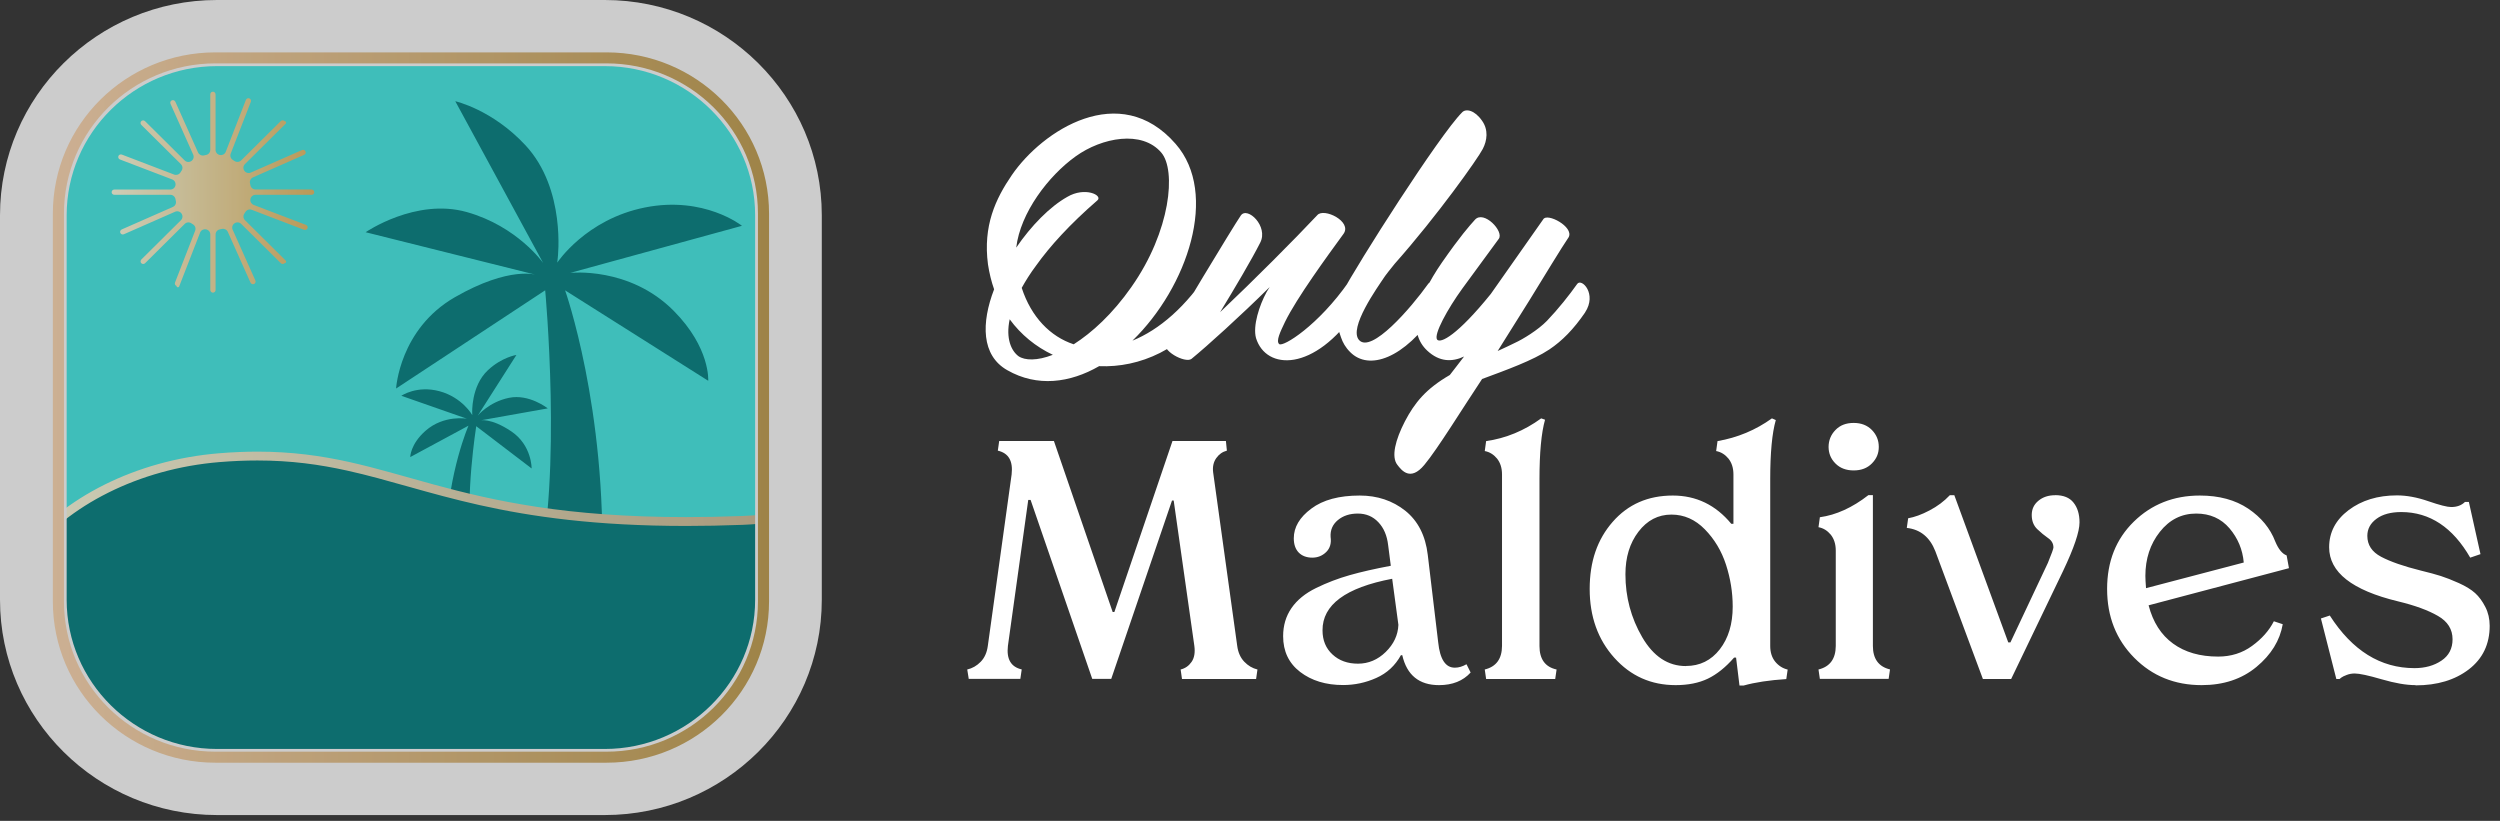 <svg width="134" height="44" viewBox="0 0 134 44" fill="none" xmlns="http://www.w3.org/2000/svg">
<rect x="0" y="0" width="134" height="44" fill="#333333" stroke="none"/>
<g opacity="0.75">
<mask id="mask0_6583_28338" style="mask-type:luminance" maskUnits="userSpaceOnUse" x="1" y="1" width="42" height="41">
<path d="M32.419 1.773H11.635C6.197 1.773 1.789 6.145 1.789 11.538V32.152C1.789 37.545 6.197 41.917 11.635 41.917H32.419C37.856 41.917 42.264 37.545 42.264 32.152V11.538C42.264 6.145 37.856 1.773 32.419 1.773Z" fill="white"/>
</mask>
<g mask="url(#mask0_6583_28338)">
<path d="M32.419 1.773H11.635C6.197 1.773 1.789 6.145 1.789 11.538V32.152C1.789 37.545 6.197 41.917 11.635 41.917H32.419C37.856 41.917 42.264 37.545 42.264 32.152V11.538C42.264 6.145 37.856 1.773 32.419 1.773Z" fill="#43ECE7"/>
<path d="M28.8 30.878C30.145 25.466 29.222 15.56 29.222 15.56L21.23 20.825C21.23 20.825 21.412 17.639 24.379 15.932C27.347 14.227 28.776 14.741 28.776 14.741L19.598 12.447C19.598 12.447 22.29 10.597 25.018 11.366C27.745 12.135 29.114 14.099 29.114 14.099L24.403 5.426C24.403 5.426 26.379 5.866 28.164 7.786C30.353 10.139 29.895 13.83 29.895 13.83L29.87 14.076C29.87 14.076 31.396 11.752 34.573 11.12C37.748 10.489 39.769 12.103 39.769 12.103L30.565 14.626C30.565 14.626 33.739 14.271 36.108 16.657C38.085 18.648 37.961 20.41 37.961 20.41L30.289 15.562C30.289 15.562 32.531 21.88 32.267 30.58" fill="#008081"/>
<path d="M23.914 28.648C24.048 25.253 25.111 22.816 25.111 22.816L21.989 24.499C21.989 24.499 21.989 23.809 22.813 23.086C23.802 22.221 25.029 22.444 25.029 22.444L21.512 21.214C21.512 21.214 22.343 20.64 23.562 20.971C24.782 21.302 25.314 22.249 25.314 22.249L25.311 22.152C25.311 22.152 25.233 20.701 26.151 19.844C26.898 19.143 27.68 19.025 27.68 19.025L25.607 22.278C25.607 22.278 26.195 21.55 27.278 21.324C28.362 21.097 29.36 21.89 29.36 21.89L25.722 22.537C25.722 22.537 26.292 22.375 27.402 23.119C28.512 23.863 28.495 25.11 28.495 25.11L25.526 22.844C25.526 22.844 24.913 26.741 25.288 28.886" fill="#008081"/>
<path d="M16.701 10.157H13.697C13.562 10.157 13.446 10.061 13.422 9.929C13.416 9.893 13.408 9.859 13.4 9.825C13.369 9.695 13.436 9.562 13.559 9.507L16.297 8.302C16.365 8.273 16.405 8.197 16.381 8.128C16.355 8.047 16.265 8.009 16.188 8.043L13.442 9.251C13.318 9.305 13.174 9.264 13.098 9.154L13.095 9.15C13.018 9.039 13.032 8.891 13.128 8.796L15.311 6.631C15.363 6.579 15.326 6.49 15.252 6.49C15.196 6.435 15.107 6.435 15.051 6.49L12.926 8.598C12.831 8.692 12.681 8.706 12.569 8.63C12.539 8.61 12.51 8.591 12.48 8.572C12.366 8.502 12.317 8.36 12.366 8.235L13.443 5.462C13.468 5.397 13.447 5.319 13.386 5.283C13.309 5.238 13.212 5.274 13.181 5.354L12.101 8.135C12.052 8.26 11.921 8.332 11.789 8.308H11.784C11.651 8.284 11.554 8.169 11.554 8.034V5.062C11.554 4.989 11.501 4.922 11.427 4.915C11.342 4.906 11.271 4.973 11.271 5.055V8.034C11.271 8.168 11.175 8.284 11.041 8.307C11.005 8.313 10.971 8.321 10.936 8.33C10.805 8.36 10.671 8.294 10.616 8.172L9.401 5.457C9.371 5.39 9.295 5.349 9.224 5.373C9.143 5.399 9.105 5.489 9.138 5.564L10.356 8.288C10.411 8.411 10.369 8.554 10.259 8.63L10.255 8.632C10.143 8.709 9.993 8.695 9.898 8.6L7.779 6.499C7.729 6.449 7.648 6.437 7.591 6.477C7.518 6.529 7.512 6.631 7.573 6.692L9.698 8.8C9.793 8.894 9.807 9.043 9.73 9.154C9.71 9.184 9.691 9.213 9.672 9.243C9.601 9.356 9.458 9.404 9.332 9.356L6.536 8.287C6.47 8.262 6.392 8.284 6.356 8.344C6.311 8.421 6.346 8.516 6.427 8.547L9.231 9.618C9.357 9.667 9.43 9.797 9.406 9.928V9.932C9.381 10.065 9.265 10.16 9.13 10.16H6.126C6.047 10.16 5.984 10.223 5.984 10.301C5.984 10.379 6.047 10.441 6.126 10.441H9.13C9.264 10.441 9.381 10.537 9.405 10.669C9.411 10.705 9.419 10.739 9.426 10.774C9.457 10.903 9.39 11.037 9.268 11.091L6.53 12.296C6.462 12.325 6.421 12.401 6.445 12.472C6.471 12.552 6.562 12.59 6.638 12.557L9.385 11.349C9.508 11.294 9.652 11.336 9.729 11.445L9.731 11.449C9.809 11.56 9.794 11.709 9.699 11.803L7.58 13.905C7.53 13.954 7.518 14.035 7.559 14.091C7.611 14.164 7.714 14.169 7.776 14.109L9.9 12.002C9.995 11.907 10.146 11.893 10.258 11.97C10.287 11.99 10.317 12.009 10.347 12.028C10.461 12.098 10.51 12.239 10.461 12.364L9.381 15.145C9.352 15.217 9.389 15.299 9.462 15.327C9.462 15.407 9.575 15.428 9.604 15.353L10.726 12.466C10.774 12.341 10.905 12.269 11.038 12.293H11.042C11.176 12.317 11.272 12.432 11.272 12.566V15.538C11.272 15.612 11.326 15.679 11.4 15.686C11.484 15.694 11.556 15.628 11.556 15.545V12.566C11.556 12.433 11.652 12.317 11.786 12.294C11.821 12.288 11.856 12.28 11.89 12.271C12.021 12.241 12.156 12.307 12.211 12.428L13.425 15.144C13.455 15.211 13.531 15.251 13.603 15.228C13.684 15.202 13.722 15.112 13.689 15.036L12.47 12.312C12.415 12.19 12.457 12.047 12.568 11.971L12.572 11.969C12.683 11.892 12.834 11.906 12.929 12.001L15.053 14.108C15.109 14.164 15.199 14.164 15.255 14.108C15.329 14.108 15.366 14.019 15.313 13.967L13.13 11.802C13.035 11.708 13.021 11.559 13.098 11.448C13.118 11.418 13.137 11.389 13.156 11.359C13.226 11.246 13.369 11.197 13.496 11.246L16.292 12.315C16.358 12.34 16.436 12.318 16.472 12.258C16.517 12.181 16.481 12.086 16.4 12.055L13.597 10.984C13.471 10.935 13.398 10.805 13.422 10.674V10.669C13.447 10.537 13.562 10.441 13.698 10.441H16.702C16.78 10.441 16.843 10.379 16.843 10.301C16.843 10.223 16.78 10.16 16.702 10.16L16.701 10.157Z" fill="url(#paint0_linear_6583_28338)"/>
<path d="M52.151 22.785C51.507 25.512 44.222 27.723 39.813 27.893C22.984 28.541 21.301 23.745 11.744 24.531C7.36 24.891 3.477 26.89 1.352 29.654V44.851L52.15 44.993V22.785H52.151Z" fill="#008081"/>
<path d="M51.921 22.73C51.851 23.026 51.688 23.328 51.435 23.629C50.994 24.156 50.285 24.675 49.407 25.145C48.091 25.851 46.402 26.454 44.687 26.892C42.972 27.33 41.229 27.602 39.804 27.657C38.736 27.698 37.728 27.717 36.777 27.717C30.348 27.717 26.463 26.846 23.254 25.972C21.648 25.535 20.211 25.094 18.709 24.762C17.209 24.43 15.645 24.208 13.799 24.208C13.146 24.208 12.458 24.236 11.725 24.297C9.503 24.48 7.408 25.078 5.596 25.981C3.783 26.886 2.253 28.097 1.164 29.512L1.543 29.799C2.58 28.45 4.053 27.279 5.81 26.404C7.567 25.527 9.604 24.945 11.765 24.768C12.485 24.709 13.161 24.682 13.799 24.682C15.605 24.682 17.129 24.898 18.605 25.224C20.819 25.713 22.934 26.454 25.712 27.075C28.489 27.695 31.924 28.191 36.776 28.191C37.733 28.191 38.747 28.172 39.822 28.131C42.06 28.043 44.998 27.446 47.477 26.521C48.717 26.058 49.842 25.515 50.709 24.904C51.142 24.598 51.513 24.276 51.8 23.933C52.087 23.59 52.291 23.227 52.382 22.84L51.919 22.733L51.921 22.73Z" fill="url(#paint1_linear_6583_28338)"/>
</g>
<path d="M32.416 43.687H11.632C5.218 43.687 0 38.513 0 32.151V11.537C0 5.175 5.218 0 11.632 0H32.416C38.831 0 44.048 5.175 44.048 11.537V32.151C44.048 38.513 38.831 43.687 32.416 43.687ZM11.632 3.544C7.189 3.544 3.573 7.13 3.573 11.537V32.151C3.573 36.558 7.189 40.144 11.632 40.144H32.416C36.86 40.144 40.475 36.558 40.475 32.151V11.537C40.475 7.13 36.86 3.544 32.416 3.544H11.632Z" fill="white"/>
<path d="M32.506 40.586V40.29H11.547C9.304 40.29 7.277 39.389 5.806 37.932C4.336 36.473 3.428 34.461 3.428 32.237V11.451C3.428 9.226 4.336 7.215 5.806 5.756C7.277 4.298 9.305 3.397 11.547 3.397H32.506C34.749 3.397 36.776 4.298 38.247 5.756C39.717 7.215 40.626 9.226 40.626 11.451V32.237C40.626 34.462 39.717 36.473 38.247 37.932C36.776 39.389 34.748 40.29 32.506 40.29V40.881C37.319 40.881 41.221 37.011 41.221 32.237V11.451C41.221 6.676 37.319 2.807 32.506 2.807H11.547C6.734 2.807 2.832 6.676 2.832 11.451V32.237C2.832 37.011 6.734 40.881 11.547 40.881H32.506V40.586Z" fill="url(#paint2_linear_6583_28338)"/>
</g>
<path d="M65.034 16.353C63.412 18.729 61.08 19.72 58.913 19.626C57.347 20.528 55.594 20.758 53.994 19.844C52.592 19.053 52.592 17.306 53.284 15.507C53.137 15.092 53.029 14.644 52.956 14.174C52.683 12.105 53.358 10.665 54.232 9.388C55.871 6.995 60.024 4.277 63.014 7.713C65.346 10.375 63.65 15.396 60.699 18.259C62.118 17.682 63.598 16.443 64.852 14.46C65.216 13.866 65.947 15.037 65.034 16.349V16.353ZM56.434 19.019C55.521 18.588 54.721 17.938 54.119 17.113C53.899 18.156 54.21 18.806 54.591 19.092C54.937 19.327 55.594 19.344 56.429 19.019H56.434ZM60.643 15.383C62.758 12.379 63.048 9.119 62.248 8.183C61.21 6.961 59.06 7.371 57.658 8.379C56.2 9.422 54.69 11.4 54.47 13.272C55.27 12.101 56.274 11.076 57.204 10.554C58.151 9.995 59.116 10.465 58.826 10.734C57.334 12.028 56.274 13.199 55.53 14.242C55.218 14.656 54.963 15.071 54.764 15.43C55.274 16.994 56.295 18.041 57.55 18.455C58.532 17.827 59.626 16.836 60.647 15.379L60.643 15.383ZM66.509 11.55C66.855 11.046 68.002 12.127 67.547 13.007C67.093 13.909 66.146 15.507 65.397 16.733C67.258 14.968 69.352 12.866 70.606 11.533C70.952 11.118 72.501 11.875 72.008 12.541C71.117 13.763 69.512 15.96 68.876 17.255C68.62 17.793 68.382 18.28 68.564 18.442C68.763 18.622 70.658 17.451 72.298 15.097C72.553 14.72 73.336 15.691 72.717 16.626C70.442 19.972 67.855 19.848 67.323 18.122C67.141 17.472 67.504 16.357 67.889 15.656C67.945 15.567 67.997 15.477 68.054 15.387C66.488 16.934 64.701 18.553 63.862 19.237C63.533 19.489 62.188 18.788 62.46 18.267C62.862 17.511 66.085 12.165 66.505 11.554L66.509 11.55ZM79.44 6.474C79.786 6.961 79.713 7.533 79.475 7.986C79.219 8.49 77.052 11.55 74.755 14.139C74.482 14.481 74.262 14.751 74.244 14.789C73.807 15.438 72.276 17.579 72.843 18.224C73.5 18.964 75.611 16.532 76.559 15.203C76.779 14.879 77.632 15.742 76.961 16.733C75.265 19.233 73.37 19.882 72.371 18.874C72.116 18.622 71.969 18.353 71.878 18.083C71.605 17.383 71.549 16.464 71.934 15.708C72.752 14.144 77.143 7.251 78.367 6.025C78.566 5.807 79.042 5.897 79.44 6.474ZM84.96 16.75C84.341 17.652 83.74 18.263 83.048 18.729C82.157 19.323 80.751 19.827 79.44 20.314C78.419 21.844 77.052 24.074 76.343 24.92C75.594 25.822 75.123 25.207 74.902 24.92C74.556 24.489 74.794 23.57 75.304 22.583C75.832 21.575 76.433 20.84 77.71 20.1C77.783 19.994 78.112 19.596 78.475 19.109C77.818 19.417 77.147 19.395 76.507 18.801C75.434 17.81 75.888 16.101 77.29 14.067C78.294 12.627 78.748 12.123 79.055 11.781C79.526 11.242 80.638 12.409 80.331 12.806L78.38 15.468C77.597 16.549 76.831 17.934 77.03 18.203C77.212 18.421 78.103 17.985 79.907 15.755L82.715 11.759C82.914 11.383 84.372 12.157 84.082 12.712C83.736 13.216 82.663 14.981 81.988 16.079C81.733 16.494 80.933 17.754 80.275 18.814C80.621 18.652 81.058 18.455 81.188 18.383C81.625 18.186 82.447 17.682 82.918 17.195C83.519 16.567 84.121 15.81 84.54 15.216C84.778 14.892 85.613 15.755 84.96 16.746V16.75ZM51.926 36.394L51.844 35.885C52.112 35.825 52.354 35.688 52.562 35.475C52.774 35.261 52.899 34.975 52.947 34.62L54.223 25.429C54.305 24.711 54.063 24.288 53.483 24.155L53.557 23.638H56.49L59.639 32.804H59.73L62.845 23.638H65.709L65.761 24.155C65.527 24.215 65.337 24.348 65.19 24.557C65.043 24.767 64.987 25.019 65.025 25.322L66.315 34.62C66.362 34.971 66.488 35.253 66.691 35.466C66.894 35.68 67.132 35.821 67.4 35.885L67.327 36.394H63.355L63.282 35.885C63.529 35.825 63.723 35.688 63.87 35.475C64.017 35.261 64.065 34.975 64.017 34.62L62.91 26.83H62.819L59.562 36.389H58.545L55.24 26.796H55.114L54.024 34.62C53.942 35.325 54.184 35.748 54.764 35.881L54.69 36.389H51.909L51.926 36.394ZM78.609 35.612L78.826 36.047C78.419 36.496 77.852 36.723 77.134 36.723C76.066 36.723 75.408 36.188 75.162 35.12H75.088C74.781 35.676 74.344 36.082 73.769 36.338C73.197 36.594 72.605 36.718 71.99 36.718C71.065 36.718 70.299 36.483 69.689 36.017C69.079 35.547 68.776 34.911 68.776 34.099C68.776 33.531 68.923 33.031 69.222 32.595C69.52 32.163 69.957 31.804 70.541 31.518C71.125 31.232 71.722 31.005 72.337 30.83C72.951 30.655 73.686 30.488 74.547 30.326L74.404 29.215C74.344 28.706 74.171 28.296 73.877 27.988C73.587 27.681 73.219 27.527 72.782 27.527C72.345 27.527 71.995 27.642 71.709 27.877C71.428 28.112 71.298 28.412 71.32 28.779C71.368 29.116 71.29 29.386 71.086 29.587C70.883 29.787 70.632 29.89 70.338 29.89C70.044 29.89 69.788 29.8 69.611 29.616C69.434 29.433 69.347 29.176 69.347 28.852C69.347 28.258 69.659 27.728 70.286 27.262C70.913 26.792 71.778 26.561 72.882 26.561C73.829 26.561 74.642 26.835 75.326 27.377C76.005 27.924 76.407 28.711 76.528 29.74L77.087 34.428C77.182 35.342 77.485 35.795 77.986 35.787C78.185 35.787 78.389 35.727 78.596 35.607L78.609 35.612ZM72.786 35.573C73.349 35.573 73.846 35.364 74.275 34.945C74.703 34.526 74.932 34.043 74.954 33.492L74.621 31.022C72.124 31.497 70.879 32.42 70.887 33.787C70.887 34.321 71.065 34.753 71.424 35.082C71.778 35.411 72.237 35.573 72.786 35.573ZM79.656 36.394L79.583 35.885C80.193 35.736 80.504 35.317 80.508 34.624V25.433C80.508 25.083 80.418 24.801 80.24 24.578C80.059 24.361 79.842 24.224 79.583 24.177L79.656 23.643C80.712 23.493 81.698 23.087 82.607 22.425L82.814 22.497C82.615 23.203 82.516 24.267 82.516 25.689V34.624C82.516 35.33 82.823 35.753 83.433 35.885L83.359 36.394H79.652H79.656ZM94.884 34.624C94.884 34.962 94.971 35.24 95.148 35.462C95.325 35.68 95.55 35.825 95.819 35.889L95.745 36.398C94.832 36.458 94.071 36.573 93.461 36.744H93.236L93.054 35.248H92.946C92.492 35.77 92.02 36.146 91.54 36.377C91.06 36.607 90.484 36.723 89.814 36.723C88.499 36.723 87.404 36.236 86.526 35.257C85.648 34.278 85.207 33.048 85.207 31.569C85.207 30.091 85.618 28.911 86.44 27.971C87.262 27.031 88.334 26.561 89.663 26.561C90.917 26.561 91.96 27.065 92.795 28.074H92.912V25.433C92.912 25.083 92.821 24.801 92.643 24.578C92.462 24.361 92.245 24.224 91.986 24.177L92.059 23.643C93.128 23.459 94.101 23.053 94.975 22.425L95.183 22.515C94.984 23.207 94.884 24.267 94.884 25.689V34.624ZM90.363 35.697C91.112 35.697 91.718 35.398 92.18 34.804C92.643 34.21 92.873 33.445 92.873 32.514C92.873 31.749 92.751 31.001 92.513 30.266C92.275 29.531 91.895 28.899 91.38 28.373C90.865 27.847 90.268 27.582 89.589 27.582C88.875 27.582 88.287 27.89 87.82 28.501C87.352 29.116 87.123 29.873 87.123 30.783C87.123 31.997 87.422 33.12 88.023 34.154C88.624 35.184 89.403 35.701 90.363 35.701V35.697ZM97.545 36.394L97.471 35.885C98.081 35.736 98.393 35.317 98.397 34.624V29.514C98.397 29.163 98.306 28.881 98.129 28.659C97.947 28.441 97.731 28.305 97.471 28.258L97.545 27.724C98.414 27.604 99.284 27.211 100.145 26.54H100.387V34.62C100.387 35.312 100.694 35.736 101.304 35.881L101.231 36.389H97.54L97.545 36.394ZM100.335 24.839C100.088 25.091 99.764 25.215 99.357 25.215C98.951 25.215 98.626 25.091 98.38 24.843C98.133 24.596 98.012 24.297 98.012 23.955C98.012 23.613 98.133 23.301 98.38 23.049C98.626 22.792 98.951 22.669 99.357 22.669C99.764 22.669 100.088 22.797 100.335 23.049C100.582 23.305 100.703 23.604 100.703 23.955C100.703 24.305 100.582 24.587 100.335 24.839ZM110.155 26.54C110.601 26.54 110.93 26.672 111.142 26.942C111.354 27.206 111.462 27.561 111.462 28.001C111.462 28.501 111.168 29.369 110.579 30.608L107.798 36.394H106.283L103.735 29.548C103.441 28.796 102.931 28.377 102.204 28.296L102.277 27.779C102.619 27.719 103 27.582 103.42 27.36C103.839 27.142 104.203 26.869 104.51 26.544H104.752L107.642 34.432H107.759L109.766 30.172C109.965 29.685 110.064 29.411 110.064 29.347C110.064 29.138 109.969 28.971 109.775 28.839C109.584 28.706 109.39 28.548 109.195 28.36C109 28.172 108.901 27.92 108.901 27.604C108.901 27.288 109.022 27.035 109.26 26.839C109.498 26.642 109.796 26.544 110.151 26.544L110.155 26.54ZM118.894 35.193C119.582 35.193 120.192 35.001 120.711 34.62C121.234 34.24 121.624 33.8 121.879 33.3L122.355 33.458C122.204 34.33 121.736 35.09 120.949 35.744C120.162 36.398 119.18 36.723 118.007 36.723C116.567 36.723 115.364 36.236 114.395 35.257C113.426 34.278 112.941 33.048 112.941 31.569C112.941 30.091 113.417 28.899 114.369 27.963C115.321 27.031 116.502 26.561 117.912 26.561C118.946 26.561 119.807 26.796 120.503 27.262C121.2 27.732 121.684 28.317 121.953 29.023C122.126 29.437 122.329 29.685 122.563 29.77L122.688 30.454L115.165 32.445C115.399 33.347 115.835 34.031 116.476 34.496C117.116 34.962 117.921 35.193 118.894 35.193ZM117.717 27.527C116.93 27.527 116.281 27.856 115.766 28.51C115.251 29.163 114.992 29.95 114.992 30.869C114.992 31.018 115.005 31.236 115.027 31.526L120.265 30.151C120.205 29.458 119.95 28.847 119.5 28.317C119.05 27.792 118.457 27.527 117.717 27.527ZM129.471 36.723C128.978 36.723 128.377 36.62 127.659 36.411C126.941 36.201 126.46 36.099 126.214 36.099C126.062 36.099 125.92 36.124 125.786 36.176C125.651 36.227 125.552 36.274 125.491 36.321L125.401 36.394H125.227L124.401 33.15L124.877 32.992C126.084 34.872 127.594 35.812 129.415 35.812C129.978 35.812 130.462 35.68 130.86 35.411C131.258 35.146 131.457 34.761 131.457 34.266C131.457 33.731 131.197 33.313 130.674 33.014C130.151 32.71 129.437 32.45 128.533 32.232C126.071 31.638 124.842 30.672 124.842 29.334C124.842 28.535 125.189 27.869 125.885 27.343C126.582 26.818 127.447 26.553 128.476 26.553C128.991 26.553 129.554 26.655 130.159 26.865C130.765 27.074 131.172 27.177 131.384 27.177C131.691 27.177 131.937 27.087 132.123 26.903H132.331L132.954 29.702L132.404 29.89C131.47 28.266 130.237 27.45 128.714 27.446C128.152 27.446 127.706 27.565 127.378 27.809C127.049 28.052 126.889 28.356 126.889 28.723C126.889 29.21 127.135 29.582 127.628 29.843C128.122 30.104 128.827 30.351 129.753 30.582C130.198 30.689 130.553 30.787 130.825 30.873C131.094 30.958 131.418 31.086 131.794 31.253C132.171 31.424 132.461 31.603 132.668 31.791C132.876 31.98 133.058 32.227 133.213 32.531C133.369 32.834 133.447 33.172 133.447 33.543C133.447 34.526 133.075 35.304 132.331 35.877C131.587 36.449 130.635 36.735 129.476 36.735L129.471 36.723Z" fill="white"/>
<defs>
<linearGradient id="paint0_linear_6583_28338" x1="6.083" y1="8.845" x2="16.944" y2="8.845" gradientUnits="userSpaceOnUse">
<stop stop-color="#FFFFE1"/>
<stop offset="1" stop-color="#E6BA62"/>
</linearGradient>
<linearGradient id="paint1_linear_6583_28338" x1="1.208" y1="24.766" x2="52.428" y2="24.766" gradientUnits="userSpaceOnUse">
<stop stop-color="#FFFFE1"/>
<stop offset="1" stop-color="#C2AA80"/>
</linearGradient>
<linearGradient id="paint2_linear_6583_28338" x1="2.72" y1="22.467" x2="41.109" y2="22.467" gradientUnits="userSpaceOnUse">
<stop stop-color="#FFD9B3"/>
<stop offset="1" stop-color="#C29E4E"/>
</linearGradient>
</defs>
</svg>

